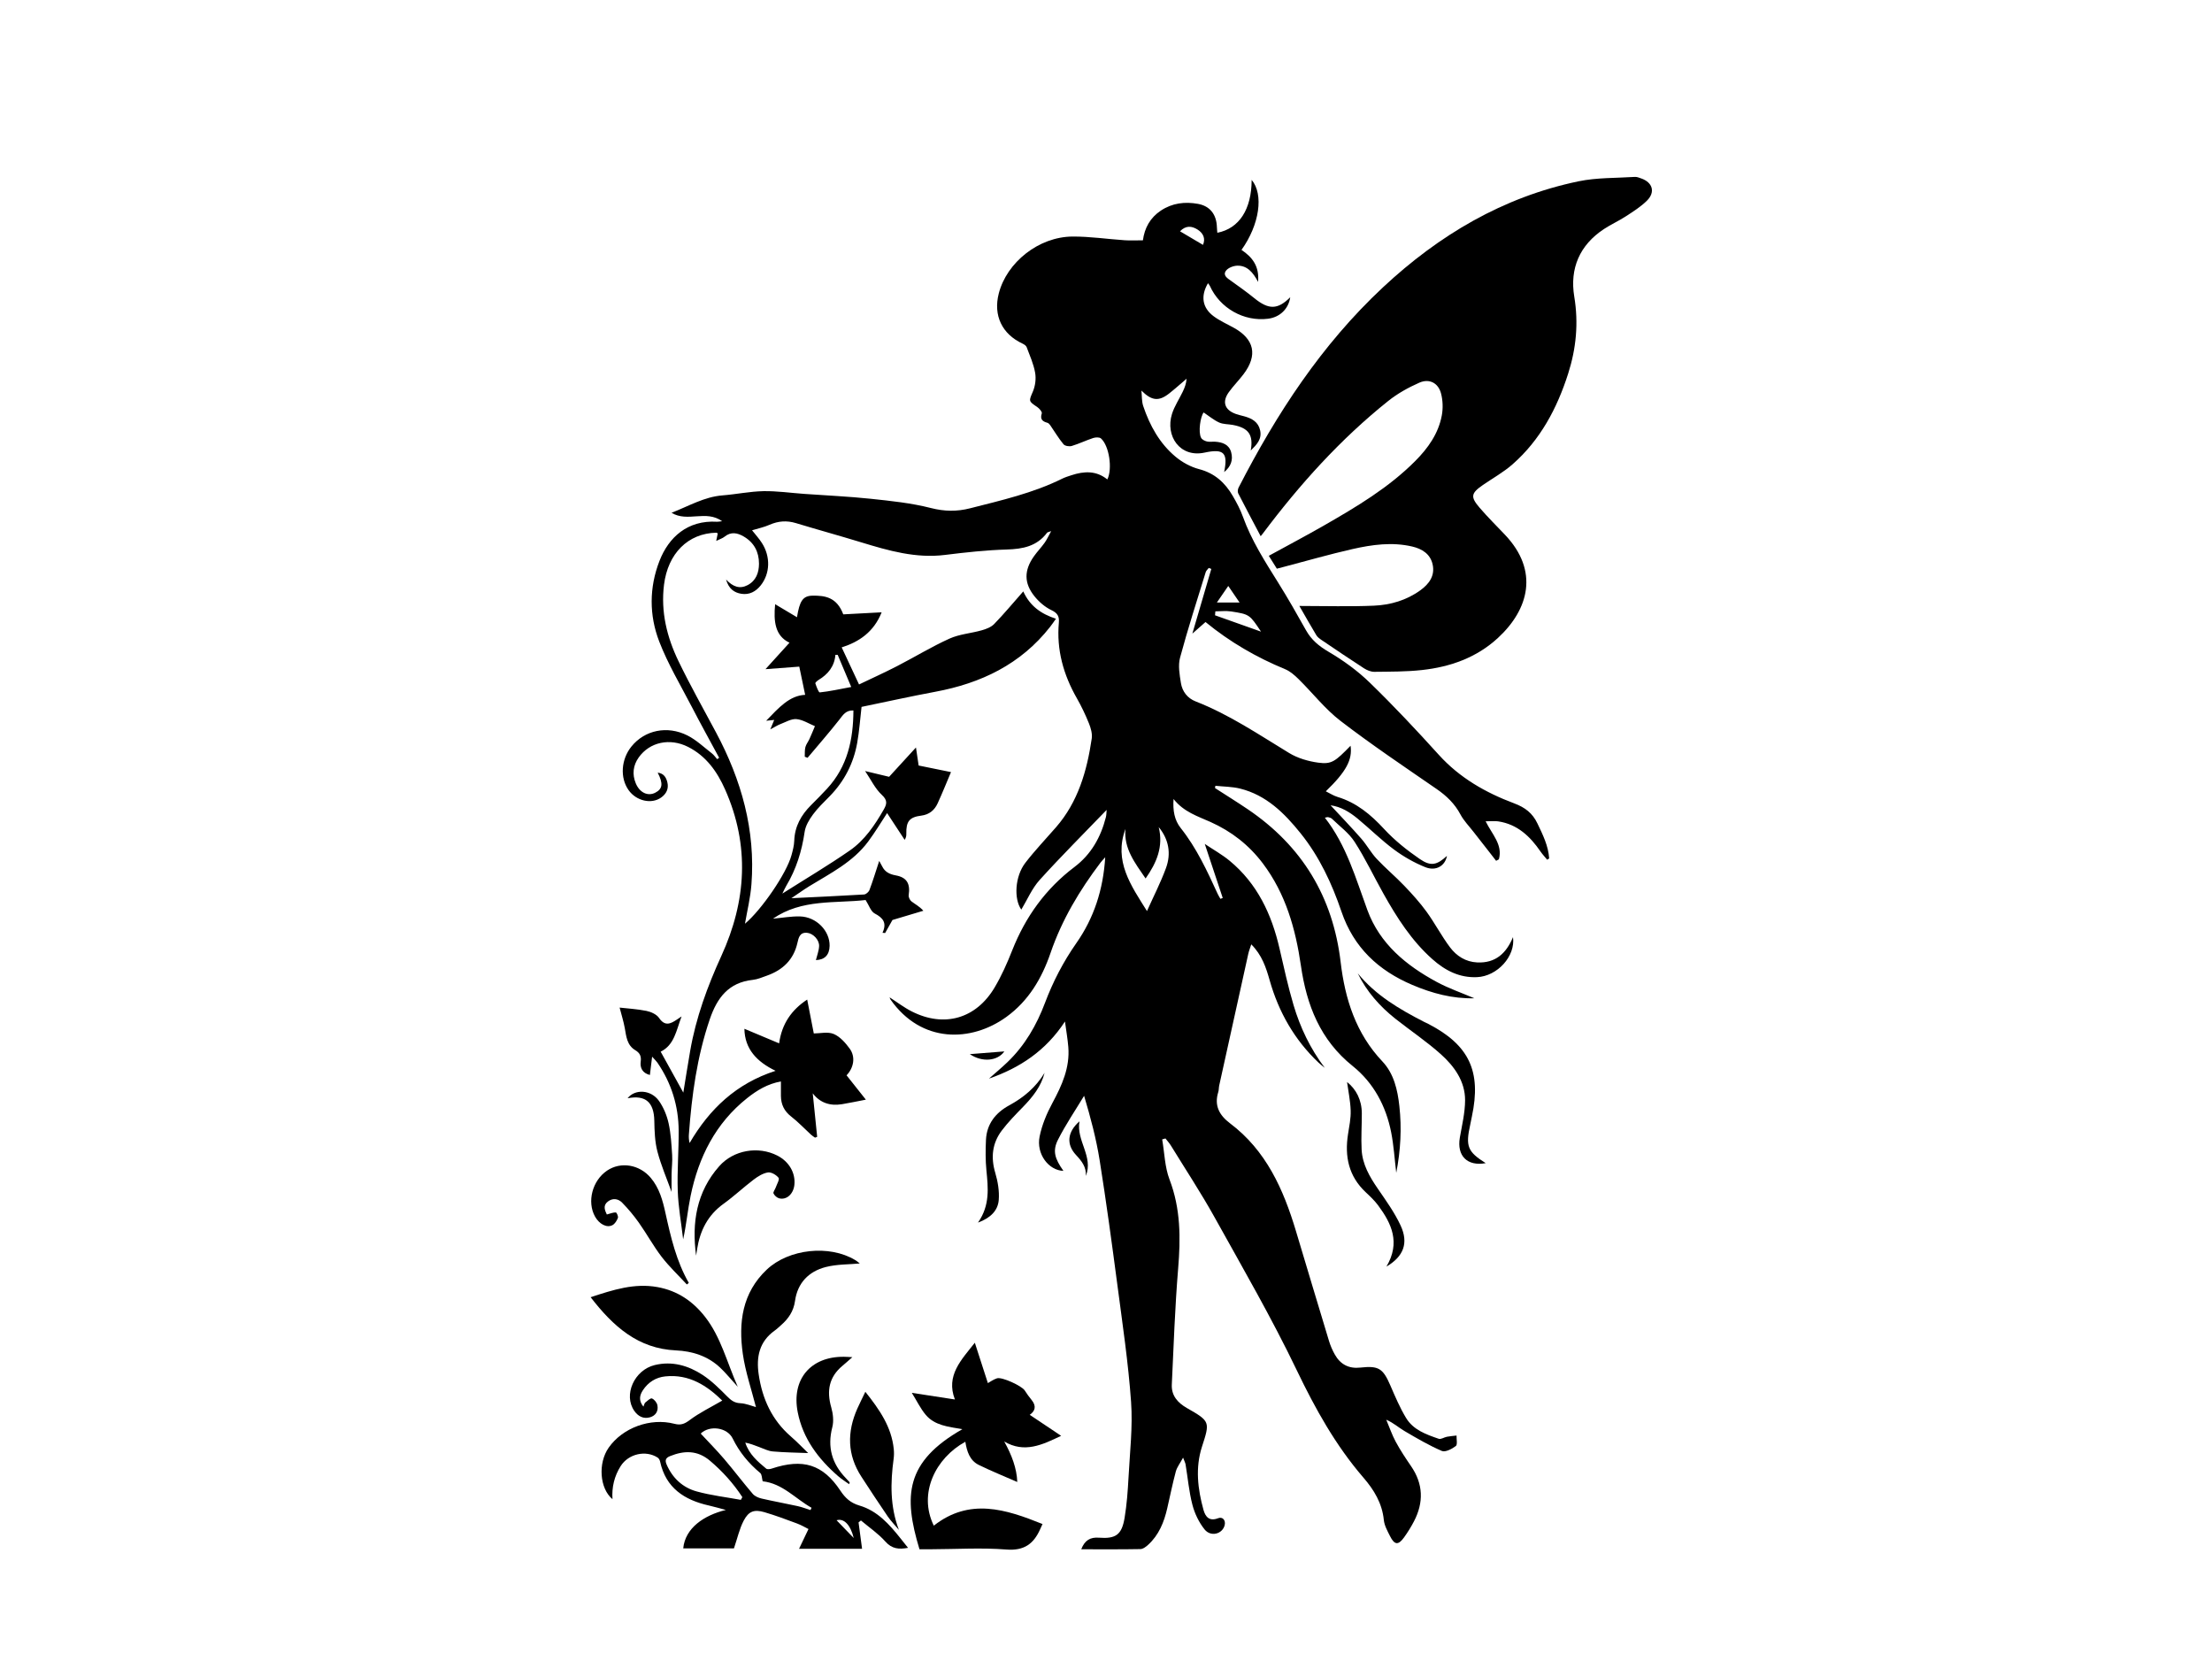 <?xml version="1.0" encoding="UTF-8"?><svg id="a" xmlns="http://www.w3.org/2000/svg" viewBox="0 0 800 600.7"><path d="M420.32,412.03c.84,4.84,.93,9.97,2.65,14.48,4.05,10.57,4.04,21.24,3.12,32.25-1.15,13.94-1.63,27.94-2.29,41.92-.19,4.01,2.16,6.61,5.5,8.51,8.4,4.78,8.32,4.98,5.41,13.96-2.46,7.62-1.54,15.31,.55,22.86,.69,2.48,2.12,4.23,5.27,3,1.63-.64,2.8,.71,2.4,2.46-.75,3.23-4.99,4.43-7.28,1.59-2.03-2.53-3.57-5.73-4.39-8.88-1.25-4.77-1.67-9.75-2.48-14.63-.09-.55-.39-1.07-.9-2.45-1.11,2.06-2.21,3.45-2.63,5.01-1.18,4.39-2.08,8.87-3.1,13.3-1.15,5.01-3.02,9.68-6.93,13.23-.77,.7-1.83,1.51-2.77,1.53-7.02,.13-14.04,.07-21.4,.07,1.26-3.3,3.32-4.42,6.35-4.19,6.14,.46,8.31-1.03,9.33-7.2,.79-4.78,1.15-9.66,1.41-14.51,.48-9.13,1.57-18.32,.93-27.38-1.01-14.24-3.13-28.4-4.99-42.57-1.97-14.95-4-29.89-6.37-44.78-1.24-7.78-3.26-15.43-5.63-23.35-3.18,5.27-6.66,10.39-9.44,15.87-2.05,4.04-1.16,6.87,1.96,11.27-5.36-.15-9.9-6.15-8.61-12.43,.85-4.18,2.57-8.31,4.61-12.08,3.46-6.39,6.37-12.81,5.77-20.27-.23-2.85-.73-5.67-1.21-9.23-6.92,10.58-16.33,16.78-27.49,20.65,2.24-1.98,4.54-3.89,6.7-5.96,6.29-6.03,10.55-13.41,13.58-21.47,2.89-7.66,6.61-14.83,11.3-21.53,6.42-9.16,9.74-19.4,10.47-31.09-.77,.88-1.28,1.38-1.7,1.94-7.58,10.02-13.96,20.66-18.07,32.65-3.13,9.14-7.93,17.34-16,23.17-12.65,9.14-30.71,9.65-41.89-6.32-.14-.2-.2-.47-.33-.78,2.74,1.76,5.25,3.7,8.03,5.1,11.7,5.93,23.24,2.66,29.96-8.67,2.51-4.24,4.55-8.82,6.36-13.42,4.79-12.12,12.09-22.28,22.52-30.15,6.05-4.57,9.52-10.79,11.36-18.01,.21-.84,.18-1.74,.27-2.63-8.15,8.47-16.42,16.7-24.23,25.34-2.79,3.09-4.49,7.17-6.63,10.72-2.73-3.83-2.34-11.99,1.45-16.91,3.45-4.48,7.37-8.59,11.09-12.86,8.01-9.2,11.2-20.38,12.93-32.09,.26-1.74-.32-3.76-1-5.46-1.26-3.12-2.71-6.19-4.38-9.11-4.85-8.5-7.4-17.52-6.51-27.35,.2-2.22-.45-3.45-2.68-4.51-2.33-1.11-4.5-2.98-6.13-5.01-3.85-4.77-3.78-9.42-.21-14.46,1.2-1.7,2.67-3.21,3.88-4.91,.81-1.14,1.39-2.45,2.36-4.2-.97,.37-1.34,.39-1.48,.58-3.68,4.91-8.78,5.9-14.6,6.07-7.43,.22-14.86,1.03-22.25,1.95-10.59,1.33-20.45-1.52-30.35-4.54-7.86-2.4-15.79-4.58-23.65-6.96-3.31-1-6.39-.77-9.55,.62-1.97,.87-4.12,1.31-6.3,1.98,1.22,1.55,2.54,2.98,3.57,4.6,3.17,4.94,2.97,11.03-.43,15.32-1.78,2.24-4.13,3.51-7.03,3.04-2.56-.42-4.54-1.77-5.51-5.16,2.52,2.69,5,3.49,7.78,2.04,3.07-1.61,4.11-4.51,4.13-7.74,.01-4.28-1.79-7.69-5.55-9.87-2.27-1.32-4.59-1.81-6.91,.09-.71,.58-1.68,.86-3.01,1.52,.27-1.3,.41-2,.55-2.7-.16-.1-.33-.27-.49-.27-10.3,.21-17.54,7.55-18.94,18.81-1.22,9.83,1.06,19,5.25,27.67,4.22,8.74,9,17.22,13.58,25.79,9.16,17.15,14.29,35.27,12.79,54.86-.37,4.9-1.57,9.73-2.34,14.27,5.97-5.01,15.01-18.14,16.82-24.77,.47-1.71,.94-3.48,1-5.24,.18-5.19,2.49-9.29,6.06-12.85,1.97-1.97,3.93-3.94,5.82-5.99,7.38-7.99,9.47-17.72,9.52-28.27-2.77-.12-3.77,1.65-5.09,3.33-3.7,4.7-7.64,9.2-11.49,13.79l-1.02-.39c.06-1.16-.06-2.37,.23-3.48,.27-1.03,1.01-1.92,1.46-2.91,.7-1.53,1.33-3.1,1.99-4.66-2.22-.91-4.4-2.35-6.69-2.55-1.88-.16-3.92,1.1-5.85,1.83-.98,.37-1.88,.97-3.6,1.88,.65-1.58,.99-2.39,1.41-3.41l-2.9,.29c4.59-4.76,8.44-9.11,14.1-9.37-.7-3.35-1.36-6.51-2.13-10.2-3.66,.28-7.81,.59-12.22,.92,2.88-3.18,5.71-6.29,8.68-9.57-5.22-2.46-5.8-7.73-5.19-13.92,2.72,1.62,5.3,3.16,7.9,4.71,.95-5.79,2.05-7.75,5.65-7.8,4.44-.06,8.75,.52,11.09,6.76,4.39-.23,8.85-.47,13.88-.74-2.85,7.14-8.19,10.7-14.45,12.68,2.09,4.47,4.09,8.74,6.27,13.41,4.51-2.16,9.2-4.28,13.76-6.63,6.35-3.27,12.47-7.02,18.96-9.95,3.61-1.63,7.8-1.91,11.68-3.01,1.6-.45,3.37-1.13,4.48-2.27,3.52-3.63,6.76-7.53,10.52-11.79,2.41,5.3,6.43,8.13,11.82,9.89-.81,1.13-1.43,2.07-2.12,2.94-10.61,13.52-24.96,20.38-41.51,23.46-8.96,1.67-17.87,3.65-26.68,5.47-.51,4.37-.81,8.73-1.57,13-1.32,7.41-4.64,13.87-9.93,19.29-2.08,2.13-4.29,4.2-6.04,6.59-1.37,1.86-2.72,4.08-3.04,6.3-1.01,6.97-3.04,13.51-6.66,19.55-.43,.73-.77,1.51-1.4,2.78,8.49-5.38,16.65-10.21,24.41-15.59,5.36-3.72,9.03-9.16,12.26-14.81,1.11-1.94,1.46-3.3-.67-5.27-2.45-2.26-3.97-5.54-6.07-8.64,2.94,.71,5.9,1.42,8.68,2.08,3.06-3.34,6.15-6.71,9.71-10.6l.97,6.52c4.08,.83,8.19,1.67,11.7,2.38-1.49,3.52-3.07,7.45-4.83,11.3-1.13,2.48-3.06,4.08-5.91,4.44-4.27,.53-5.51,2.06-5.42,6.52,.01,.65,0,1.3-.6,2.24-2.18-3.32-4.36-6.64-6.35-9.68-2.06,3.13-4.28,6.85-6.85,10.31-5.5,7.39-13.6,11.44-21.21,16.09-2.17,1.33-4.24,2.83-6.55,4.38,9.01-.44,17.64-.82,26.27-1.34,.71-.04,1.7-.92,1.97-1.64,1.2-3.19,2.2-6.47,3.52-10.5,.41,.75,.76,1.34,1.06,1.95,1.01,2.06,2.69,2.87,4.93,3.28,4.02,.73,5.29,3.02,4.67,7.13-.11,.72,.41,1.82,1.01,2.28,1.3,1.02,2.83,1.74,4.3,3.38-3.6,1.07-7.2,2.15-11.18,3.34-.62,1.1-1.64,2.9-2.65,4.71-.32-.03-.63-.05-.95-.08,1.66-3.6,.2-5.4-2.82-6.98-1.41-.74-2.06-2.95-3.29-4.87-11.02,1.27-23.04-.47-33.51,6.75,3.41-.31,6.6-.9,9.77-.82,5.93,.15,10.83,5.22,10.72,10.66-.07,3.28-1.8,5.04-4.96,5.13,.4-1.65,1.07-3.31,1.16-5,.13-2.3-2.18-4.69-4.39-4.87-2.61-.21-3.02,1.76-3.45,3.64-1.37,6.09-5.29,9.82-11.02,11.85-1.68,.59-3.37,1.34-5.11,1.53-8.75,.93-12.91,6.46-15.57,14.25-4.63,13.57-6.53,27.56-7.56,41.74-.07,.95,0,1.91,.26,3.02,7.18-12.28,16.83-21.53,31.1-26.12-6.84-3.3-11.15-7.91-11.28-15.2,3.99,1.67,8.07,3.38,12.56,5.27,.98-7.12,4.53-12.13,10.15-15.83,.82,4.21,1.65,8.41,2.39,12.25,2.24,0,5.06-.71,7.2,.19,2.29,.96,4.26,3.21,5.79,5.31,2.18,2.99,1.46,6.92-1.14,9.64,2.32,2.93,4.64,5.85,6.98,8.8-3.11,.6-5.86,1.18-8.62,1.64-4.36,.73-8.02-.53-10.59-3.93,.53,5.19,1.06,10.46,1.6,15.73l-.78,.3c-.49-.36-1.02-.68-1.46-1.09-2.39-2.19-4.63-4.58-7.18-6.56-2.51-1.95-3.65-4.35-3.69-7.41-.02-1.68,0-3.36,0-5.26-4.8,.84-8.67,3.21-12.23,6.04-11.42,9.08-17.54,21.32-20.43,35.32-1.06,5.13-1.52,10.38-2.7,15.73-.68-5.84-1.75-11.66-1.95-17.52-.25-7.24,.37-14.51,.33-21.76-.05-8.94-2.61-17.19-7.68-24.6-.38-.55-.89-1.02-1.92-2.17-.31,2.53-.54,4.38-.81,6.62-2.7-.68-3.62-2.61-3.32-4.81,.28-2.05-.36-3.19-1.95-4.15-3.04-1.82-3.26-4.95-3.81-8-.46-2.52-1.25-4.99-1.87-7.41,2.78,.32,6.31,.51,9.73,1.2,1.65,.34,3.66,1.25,4.55,2.56,2.11,3.09,4.13,2.12,6.41,.59,.37-.25,.74-.5,1.72-1.16-1.96,5.2-2.62,10.32-7.56,12.75,2.75,4.97,5.46,9.86,8.19,14.8,.81-4.93,1.6-10.01,2.48-15.07,2.08-11.99,6.22-23.3,11.27-34.34,9.07-19.83,10.35-39.94,1.37-60.18-2.86-6.46-6.85-12.12-13.41-15.43-6.58-3.32-13.88-1.75-17.84,3.82-2.05,2.89-2.41,6.09-1.08,9.32,1.42,3.46,4.41,4.8,7.07,3.43,2.65-1.36,2.92-3.29,.87-7.26,2.29,.28,3.1,1.84,3.51,3.56,.53,2.26-.37,4.09-2.23,5.43-3.51,2.53-9.02,1.28-11.81-2.67-3.16-4.46-2.71-11.15,1.06-15.79,4.76-5.87,12.87-7.67,20.25-3.96,3.21,1.62,5.93,4.24,8.82,6.47,.74,.57,1.28,1.38,1.91,2.09l.72-.49c-3.31-6.15-6.7-12.26-9.91-18.46-4.05-7.81-8.62-15.44-11.77-23.61-3.65-9.48-3.65-19.48,.1-29.13,3.31-8.52,10.13-14.81,20.81-14.16,.37,.02,.74-.07,1.85-.19-5.86-4.23-12.47,.5-18.3-3.05,6.34-2.47,11.85-5.77,18.42-6.29,4.94-.39,9.85-1.43,14.79-1.53,4.93-.09,9.87,.64,14.81,.99,8.02,.58,16.07,.92,24.06,1.77,7.28,.77,14.64,1.53,21.69,3.33,4.93,1.26,9.41,1.33,14.23,.1,11.33-2.89,22.74-5.48,33.32-10.72,1.06-.52,2.21-.87,3.34-1.24,4.54-1.49,8.96-1.71,12.95,1.53,1.92-3.81,.68-12.2-2.31-14.83-.56-.49-1.95-.43-2.8-.15-2.61,.86-5.11,2.08-7.74,2.87-.89,.27-2.48,.02-3-.61-1.78-2.15-3.21-4.58-4.8-6.88-.25-.36-.62-.77-1.01-.88-1.8-.5-2.75-1.26-2.04-3.41,.18-.54-.9-1.79-1.67-2.31-3.21-2.13-3.02-2.14-1.56-5.57,.87-2.04,1.21-4.63,.82-6.81-.55-3.17-1.93-6.2-3.06-9.24-.2-.54-.89-1.01-1.47-1.28-7.44-3.46-10.66-10.18-8.63-18.11,2.88-11.29,14.45-20.52,26.62-20.62,6.32-.05,12.65,.92,18.98,1.34,2.07,.14,4.16,.02,6.54,.02,.59-4.44,2.6-8.15,6.48-10.74,4.15-2.76,8.72-3.29,13.43-2.44,4.41,.8,6.71,3.88,6.85,8.43,.02,.67,.1,1.34,.16,2.02,7.92-1.55,12.38-8.48,12.41-19.12,4.41,5.22,2.87,16.16-3.68,25.32,3.83,2.55,6.52,5.82,6,11.57-1.84-3.51-3.97-5.93-7.48-5.87-1.43,.03-3.36,.76-4.14,1.84-1.22,1.69,.55,2.72,1.88,3.67,2.82,2.02,5.66,4.03,8.34,6.21,5.23,4.26,8.46,4.24,13.03-.3-.62,4.21-3.74,7.23-8.04,7.77-8.71,1.1-17.4-3.81-21.02-11.87-.16-.35-.44-.63-.69-.98-2.69,4.59-2.09,8.83,1.98,11.9,2.2,1.65,4.78,2.8,7.21,4.13,7.6,4.15,8.9,9.99,3.64,16.91-1.68,2.21-3.66,4.2-5.28,6.45-2.53,3.49-1.54,6.43,2.5,7.88,1.02,.37,2.09,.58,3.14,.88,2.71,.76,5,2.01,5.67,5.04,.71,3.2-1.22,5.17-3.39,7.31,1-5.71-.79-8.19-6.49-9.25-1.65-.31-3.47-.21-4.95-.88-1.98-.9-3.7-2.37-5.59-3.63-1.17,1.43-2.05,7.14-.91,9.19,.36,.64,1.31,1.11,2.08,1.3,.94,.23,1.98,.03,2.97,.09,2.65,.16,5.03,1,5.8,3.79,.78,2.8-.11,5.25-2.53,7.18,1.42-6.93-.05-8.55-7.05-7.04-8.98,1.94-14.31-6.04-11.81-13.99,.88-2.79,2.59-5.32,3.87-7.99,.7-1.46,1.29-2.96,1.4-4.73-2.1,1.79-4.15,3.64-6.32,5.35-3.76,2.95-6.32,2.61-10.01-1.06,.2,1.87,.07,3.85,.65,5.59,2.37,7.06,5.93,13.52,11.7,18.33,2.43,2.03,5.49,3.7,8.53,4.49,5.66,1.48,9.4,4.94,12.18,9.73,1.39,2.39,2.72,4.88,3.65,7.48,3.09,8.58,7.96,16.16,12.75,23.83,3.52,5.63,6.81,11.41,10.06,17.21,1.95,3.49,4.68,5.75,8.18,7.8,5.34,3.13,10.5,6.88,14.93,11.19,8.62,8.37,16.86,17.15,24.93,26.07,7.56,8.35,16.97,13.69,27.27,17.55,3.92,1.47,6.61,3.52,8.4,7.28,1.95,4.08,3.94,8.08,4.24,12.63l-.72,.47c-.81-.99-1.69-1.93-2.42-2.98-3.77-5.49-8.36-9.85-15.28-10.89-1.32-.2-2.69-.03-4.56-.03,2.29,4.68,6.27,8.46,4.79,13.75l-1,.54c-.84-1.08-1.67-2.16-2.51-3.23-1.86-2.39-3.74-4.76-5.6-7.16-1.63-2.11-3.56-4.06-4.8-6.39-2.08-3.9-5.04-6.73-8.64-9.21-11.68-8.05-23.47-15.97-34.72-24.6-5.61-4.31-10.08-10.1-15.17-15.11-1.44-1.42-3.08-2.86-4.91-3.61-10.34-4.27-19.92-9.79-28.75-17.04-1.48,1.31-2.94,2.6-4.76,4.2,2.37-8.09,4.62-15.75,6.86-23.4l-.92-.36c-.37,.5-.92,.94-1.1,1.5-3.17,10.3-6.49,20.56-9.29,30.96-.76,2.82-.17,6.13,.31,9.13,.49,3.08,2.34,5.52,5.35,6.69,12.11,4.72,22.79,11.97,33.81,18.66,3.1,1.88,6.92,2.99,10.54,3.48,4.81,.65,6.13-.44,11.66-6.12,.72,5.05-1.57,9.35-8.95,16.48,1.49,.73,2.77,1.58,4.18,2.01,6.91,2.08,12.09,6.4,16.92,11.64,3.79,4.1,8.29,7.68,12.91,10.85,4.02,2.76,6.22,2.12,9.8-1.15-.64,3.56-3.94,5.64-7.83,4.08-3.98-1.6-7.84-3.79-11.29-6.35-4.62-3.42-8.73-7.52-13.17-11.19-2.9-2.39-6.09-4.35-9.8-4.83,3.72,4.02,7.52,7.95,11.11,12.06,2.02,2.31,3.51,5.1,5.6,7.33,3.16,3.37,6.74,6.35,9.93,9.69,2.85,2.98,5.65,6.07,8.07,9.4,3.02,4.16,5.41,8.79,8.5,12.89,2.36,3.13,5.65,5.26,9.85,5.45,6.6,.3,10.48-3.29,12.92-9.16,.95,6.92-5.68,14.16-13.01,14.48-6.36,.28-11.54-2.4-16.13-6.48-7.54-6.69-12.87-15.06-17.74-23.75-3.49-6.23-6.55-12.72-10.41-18.7-2.07-3.22-5.4-5.63-8.21-8.36-.33-.32-.88-.44-1.35-.56-.25-.06-.56,.07-1.2,.18,7.84,10.04,11.15,21.91,15.39,33.43,4.49,12.2,14.02,20.01,25.1,25.99,4.29,2.31,8.97,3.92,13.58,5.89-7.9,.2-15.27-1.79-22.41-4.82-12.27-5.21-21.22-13.51-25.64-26.49-3.46-10.16-7.99-19.9-14.79-28.35-5.86-7.29-12.4-13.8-21.86-16.16-2.89-.72-5.97-.7-8.96-1.02l-.14,.82c3.95,2.55,7.94,5.02,11.83,7.65,19.66,13.3,30.83,31.68,33.62,55.35,1.57,13.3,5.51,25.74,15.08,35.85,4.18,4.41,5.51,10.32,6.15,16.17,.89,8.02,.45,16.04-1.13,24.12-.6-4.99-.9-9.87-1.83-14.62-1.88-9.55-6.36-17.93-13.93-24-11.76-9.43-16.65-22.02-18.72-36.31-1.93-13.28-5.49-25.98-13.76-36.95-5.03-6.67-11.35-11.59-18.93-14.99-4.66-2.09-9.67-3.62-13.37-8.31-.29,4.2,.33,7.66,2.59,10.5,5.75,7.23,9.56,15.51,13.37,23.81,.28,.62,.66,1.19,1,1.79,.28-.1,.56-.21,.83-.31-2.1-6.31-4.2-12.62-6.5-19.55,3.12,2.09,6.27,3.85,9,6.1,10.01,8.27,15.19,19.34,18.04,31.74,1.57,6.85,3.08,13.72,5.07,20.45,2.41,8.12,6.04,15.72,11.29,22.68-.75-.62-1.53-1.2-2.23-1.86-8.73-8.26-14.45-18.32-17.71-29.83-1.3-4.59-2.78-9.1-6.64-12.96-.43,1.34-.85,2.38-1.09,3.46-3.52,15.86-7.02,31.73-10.51,47.6-.17,.77-.1,1.61-.34,2.35-1.53,4.9,.39,8.39,4.26,11.31,13.05,9.82,19.3,23.84,23.82,38.9,3.99,13.28,7.95,26.57,11.98,39.83,.51,1.69,1.24,3.36,2.11,4.9,2,3.55,5.08,5.16,9.18,4.7,6.68-.74,8.22,.28,10.91,6.5,1.72,3.98,3.43,8.02,5.67,11.72,2.61,4.32,7.28,5.97,11.8,7.52,.81,.28,1.95-.54,2.97-.73,1.15-.22,2.32-.3,3.48-.44-.05,1.31,.4,3.29-.26,3.79-1.4,1.06-3.8,2.32-5.06,1.78-4.68-2.02-9.13-4.62-13.54-7.22-2.11-1.24-3.95-2.95-6.56-4.07,1.12,2.66,2.06,5.43,3.42,7.96,1.65,3.05,3.57,5.96,5.54,8.82,4.44,6.46,4.62,13.12,1.07,19.95-1.05,2.02-2.26,3.97-3.59,5.82-2.09,2.91-3.46,2.78-5.1-.5-.93-1.85-2.02-3.8-2.22-5.79-.61-6.06-3.57-10.91-7.37-15.31-10.07-11.67-17.4-24.86-24.07-38.75-9.08-18.93-19.63-37.16-29.84-55.52-4.91-8.82-10.48-17.27-15.77-25.88-.55-.89-1.29-1.68-1.93-2.51l-1.18,.34Zm-1.26-112.97c1.77,7.12-.76,12.94-4.74,18.61-3.84-5.63-7.93-10.8-7.29-17.91-4.3,11.63,2,20.45,7.79,29.69,2.36-5.27,4.93-10.27,6.86-15.51,1.95-5.29,1.04-10.42-2.63-14.87Zm-116.1-62.26h-.82c-.36,4.21-2.69,7.01-6.08,9.07-.49,.3-1.27,.98-1.18,1.24,.4,1.19,1.17,3.32,1.61,3.27,3.6-.38,7.15-1.17,11.37-1.96-1.8-4.26-3.35-7.94-4.9-11.62Zm136.59-15.74l-.12,1.44c5.35,1.9,10.7,3.8,16.64,5.91-4.14-6.2-4.13-6.26-10.8-7.3-1.87-.29-3.81-.04-5.72-.04Zm-12.78-137.42c2.92,1.73,5.58,3.3,8.31,4.91,.98-2.29,.11-4.24-2-5.56-2.03-1.27-4.19-1.56-6.31,.65Zm17.45,128.25c-1.5,2.19-2.65,3.85-4.12,5.99h8.21c-1.37-2-2.52-3.68-4.09-5.99Z"/><path d="M469.97,219.12c9.48,0,18.22,.28,26.93-.1,5.97-.26,11.74-1.93,16.74-5.53,3.19-2.3,5.38-5.24,4.5-9.34-.82-3.82-3.83-5.69-7.4-6.52-7.25-1.69-14.47-.69-21.55,.91-8.4,1.9-16.68,4.3-25.01,6.48-.75,.2-1.51,.39-2.39,.62-.97-1.56-1.9-3.04-2.91-4.65,6.81-3.74,13.47-7.25,20-10.99,11.72-6.73,23.35-13.63,32.98-23.31,4.62-4.64,8.37-9.92,9.59-16.48,.47-2.54,.38-5.39-.27-7.89-.98-3.83-4.24-5.54-7.88-3.93-3.94,1.74-7.84,3.9-11.2,6.58-17.35,13.85-32.07,30.23-45.37,47.95-.28,.38-.59,.73-.79,.98-2.74-5.2-5.49-10.33-8.13-15.51-.27-.54-.15-1.5,.15-2.08,13.74-26.76,30.03-51.7,52.17-72.37,20.25-18.91,43.42-32.69,70.79-38.38,6.61-1.37,13.56-1.15,20.35-1.59,.75-.05,1.55,.29,2.29,.55,4.13,1.43,5.19,4.94,2.1,8.02-2.22,2.21-4.96,3.93-7.61,5.66-2.57,1.68-5.41,2.94-7.97,4.63-8.81,5.8-12.4,14.3-10.73,24.4,1.59,9.61,.7,18.77-2.2,27.86-4.01,12.57-10.07,23.99-20.13,32.82-3.26,2.86-7.13,5-10.72,7.48-4.28,2.96-4.57,4.26-1.21,8.17,2.91,3.39,6.09,6.55,9.18,9.79,12.48,13.12,8.61,27.05-2.5,37.32-7.73,7.14-17.22,10.49-27.48,11.62-5.71,.63-11.5,.58-17.26,.65-1.24,.01-2.64-.58-3.72-1.27-5.14-3.32-10.2-6.75-15.27-10.18-.73-.49-1.52-1.05-1.96-1.78-1.99-3.28-3.87-6.64-6.14-10.57Z"/><path d="M288.98,560.08c1.21-2.53,2.22-4.64,3.42-7.16-1.08-.53-2.56-1.42-4.15-2.01-3.89-1.45-7.79-2.91-11.77-4.08-3.66-1.07-5.69-.41-7.49,3.02-1.57,2.97-2.29,6.38-3.55,10.07h-18.34c.69-7.38,7.56-12.01,15.42-13.9-2.04-.54-4.07-1.14-6.14-1.61-8.86-1.99-15.57-6.33-17.64-15.86-.11-.53-.44-1.17-.87-1.45-4.33-2.82-10.6-1.39-13.41,3.08-2.29,3.63-3.24,7.64-2.95,11.94-4.64-3.85-5.31-13-1.37-18.63,5.02-7.17,15.04-10.89,23.75-8.63,2.21,.57,3.56,.14,5.46-1.28,3.63-2.74,7.82-4.75,11.87-7.11-5.47-5.33-11.9-9.65-20.6-8.75-3.43,.35-6.19,2.11-8.1,4.99-1.21,1.82-1.61,3.77,.18,5.95,.3-.69,.37-1.24,.68-1.49,.76-.61,1.86-1.68,2.4-1.47,.86,.34,1.77,1.48,1.97,2.42,.44,2.1-.6,3.8-2.66,4.39-2.35,.68-4.29-.32-5.67-2.29-4.06-5.77-.04-14.81,7.39-16.6,6.3-1.52,12.09,.18,17.27,3.55,3.28,2.14,6.14,5,8.92,7.8,1.4,1.41,2.61,2.35,4.73,2.45,2.08,.1,4.13,.99,5.67,1.4-1.6-6.3-3.81-12.68-4.75-19.24-1.61-11.29-.26-22.07,8.69-30.5,7.96-7.49,22.62-9.06,31.96-3.42,.81,.49,1.53,1.14,1.65,1.23-3.86,.37-8.26,.24-12.36,1.3-6.11,1.59-10.16,5.74-11.06,12.25-.51,3.7-2.38,6.44-5.09,8.79-.75,.65-1.46,1.36-2.27,1.93-5.56,3.97-6.71,9.52-5.78,15.84,1.29,8.83,4.78,16.5,11.65,22.46,2.32,2.01,4.44,4.25,6.25,5.99-4.15-.17-8.49-.21-12.8-.59-1.7-.15-3.35-1.02-5-1.62-1.6-.59-3.18-1.25-4.95-1.57,1.38,4.22,4.47,6.84,7.57,9.41,.39,.32,1.36,.19,1.96-.01,11.32-3.76,18.53-1.57,24.87,7.98,1.77,2.67,3.68,4.43,6.9,5.38,6.47,1.89,10.81,6.8,14.87,11.9,.84,1.06,1.69,2.12,2.7,3.39-3.37,.62-5.85,.37-8.21-2.28-2.56-2.88-5.86-5.11-8.83-7.62-.29,.23-.57,.47-.86,.7,.41,3.1,.82,6.2,1.27,9.55h-22.8Zm-13.15-24.43c-.3-1.09-.25-2.47-.9-3.01-4.18-3.48-7.52-7.52-9.94-12.45-2.01-4.09-8.39-4.88-11.57-1.79,2.82,3.04,5.75,5.99,8.44,9.14,3.54,4.15,6.83,8.51,10.37,12.65,.74,.87,2.07,1.44,3.23,1.71,4.32,1,8.69,1.77,13.02,2.73,1.58,.35,3.1,.95,4.65,1.43l.38-.83c-5.86-3.27-10.46-8.78-17.69-9.58Zm-7.89,6.72l.54-.99c-3.24-4.96-7.16-9.31-11.72-13.17-4.54-3.84-9.33-3.72-14.45-1.65-1.49,.6-1.9,1.44-1.24,2.98,2.14,4.97,5.85,8.4,10.92,9.79,5.2,1.43,10.63,2.06,15.95,3.04Zm40.82,13.79c-1.2-4.89-3.63-7.22-6.2-6.41,1.97,2.04,4,4.14,6.2,6.41Z"/><path d="M348.03,516.81c-5.17-.88-10.01-1.37-13.21-5.17-1.92-2.28-3.24-5.07-5.05-7.97,5.51,.85,10.34,1.59,15.59,2.4-3.39-8.67,2.4-14.42,7.2-20.52,1.57,4.87,3.14,9.73,4.72,14.6,.74-.4,1.94-1.29,3.28-1.73,1.8-.6,9,2.75,10.03,4.37,.77,1.21,1.62,2.38,2.53,3.49,1.78,2.19,1.26,3.98-.7,5.34,3.72,2.49,7.46,4.99,11.35,7.59-6.89,3.3-13.29,6.35-20.58,2.05,2.72,4.87,4.55,9.74,4.72,14.65-4.66-2.05-9.36-3.94-13.9-6.16-3.33-1.63-4.33-4.95-4.88-8.39-10.74,5.87-17.14,18.63-11.41,30.34,12.91-10.14,25.99-5.97,39.32-.59-.38,.83-.62,1.35-.86,1.89-2.36,5.29-5.8,7.83-12.2,7.33-8.99-.71-18.07-.13-27.12-.1-1.47,0-2.95,0-4.32,0-5.86-19.34-5.13-31.63,15.48-43.4Z"/><path d="M213.61,469.09c8.19-2.7,15.84-5.17,24.19-3.66,7.22,1.31,12.78,5.1,17.21,10.77,5.7,7.31,7.83,16.25,11.82,25.3-2.53-2.78-4.33-5.01-6.4-6.96-4.46-4.19-10.01-5.95-15.98-6.22-13.7-.62-22.68-8.68-30.84-19.23Z"/><path d="M219.48,439.17c1.35-.35,2.31-.79,3.24-.73,.32,.02,.95,1.45,.75,1.97-.38,1-1.08,2.15-1.97,2.62-2.05,1.09-4.79-.39-6.3-3.1-2.98-5.37-.98-13.02,4.35-16.62,4.97-3.36,11.74-2.21,15.8,2.61,3.13,3.71,4.33,8.2,5.33,12.76,1.92,8.71,3.93,17.37,8.43,25.22-.23,.19-.47,.39-.7,.58-3.06-3.31-6.36-6.42-9.1-9.97-3.01-3.92-5.39-8.32-8.25-12.36-1.82-2.57-3.86-5.02-6.07-7.27-1.41-1.44-3.42-1.74-5.17-.37-1.82,1.43-1.09,3.13-.35,4.67Z"/><path d="M312.96,503.29c5.17,6.49,9.48,12.73,10.28,20.71,.12,1.17,.11,2.39-.05,3.56-1.17,8.64-1.31,17.17,1.9,25.65-1.34-1.6-2.83-3.11-4.01-4.82-3.25-4.74-6.39-9.55-9.53-14.37-5.16-7.92-5.25-16.18-1.49-24.64,.83-1.88,1.77-3.71,2.9-6.08Z"/><path d="M251.76,454.06c-1.63-11.89,.14-23.06,8.35-32.34,5.22-5.9,14.13-7.35,21-3.86,4.24,2.16,6.64,6.26,6.19,10.6-.34,3.26-2.77,5.54-5.47,4.88-.82-.2-1.73-1.01-2.08-1.77-.22-.49,.54-1.41,.8-2.15,.42-1.2,1.47-2.96,1.03-3.51-.84-1.06-2.65-2.13-3.85-1.94-1.82,.29-3.64,1.44-5.17,2.6-3.7,2.81-7.1,6.02-10.87,8.73-5.71,4.1-8.53,9.72-9.58,16.46-.12,.77-.24,1.54-.35,2.3Z"/><path d="M308.28,490.76c-1.54,1.34-2.54,2.26-3.59,3.13-4.88,4.06-5.77,9.08-4.06,15.03,.65,2.27,.96,4.96,.38,7.2-1.84,7.13-.16,13.1,4.83,18.32,.48,.5,.94,1.02,1.41,1.53,.06,.07,.1,.17-.16,.73-1.32-.96-2.72-1.82-3.95-2.89-7.2-6.25-12.77-13.61-14.64-23.17-2.32-11.86,4.68-20.12,16.7-20.01,.78,0,1.57,.07,3.07,.14Z"/><path d="M491.04,351.96c6.46,7.92,14.99,12.93,23.86,17.49,.53,.27,1.08,.51,1.61,.78,14.81,7.63,19.31,17.16,15.82,33.5-.21,.97-.38,1.95-.59,2.91-1.76,7.88-.98,9.83,5.59,13.97-6.65,1.22-10.5-2.63-9.36-9.23,.78-4.48,1.88-8.99,1.9-13.5,.02-6.88-3.91-12.3-8.76-16.65-5.15-4.62-10.96-8.5-16.4-12.8-5.71-4.52-10.46-9.88-13.67-16.48Z"/><path d="M501.43,458c5.12-8.66,1.86-15.55-3.01-22.12-1.29-1.74-2.91-3.27-4.5-4.76-6.16-5.78-7.65-12.93-6.39-20.97,.44-2.84,1.05-5.71,.96-8.55-.12-3.57-.88-7.11-1.31-10.33,3.26,2.57,5.33,6.46,5.34,11.37,.01,4.36-.3,8.73-.07,13.08,.28,5.31,2.86,9.77,5.83,14.09,2.96,4.31,6.08,8.63,8.27,13.35,2.94,6.34,1.1,11.18-5.12,14.85Z"/><path d="M377.8,387.9c-1.24,4.94-4.29,8.74-7.76,12.32-2.69,2.77-5.43,5.54-7.74,8.61-3.44,4.57-4.01,9.67-2.36,15.25,.93,3.15,1.53,6.61,1.27,9.85-.31,3.83-2.93,6.47-7.51,8.18,4.41-6.31,3.66-12.58,3.05-18.9-.36-3.64-.33-7.35-.16-11.01,.27-5.78,3.49-9.82,8.4-12.49,5.27-2.86,9.67-6.57,12.82-11.8Z"/><path d="M242.9,431.06c-1.72-4.78-3.81-9.61-5.13-14.63-.94-3.57-1.06-7.41-1.13-11.13-.12-6.72-3.18-9.43-9.67-8.15,2.67-3.43,8.47-3.15,11.37,.97,1.66,2.36,2.84,5.25,3.47,8.08,.83,3.73,1.03,7.63,1.28,11.46,.15,2.27-.16,4.56-.2,6.84-.04,2.28,0,4.55,0,6.56Z"/><path d="M392.7,425.24c.25-3.21-1.5-5.4-3.54-7.58-3.59-3.85-3.17-8.34,1.25-12.17-1.26,7.01,5.14,12.71,2.29,19.75Z"/><path d="M363.24,380.2c-2.44,3.49-8.01,4.05-12.49,.99,4.21-.33,8.35-.66,12.49-.99Z"/></svg>